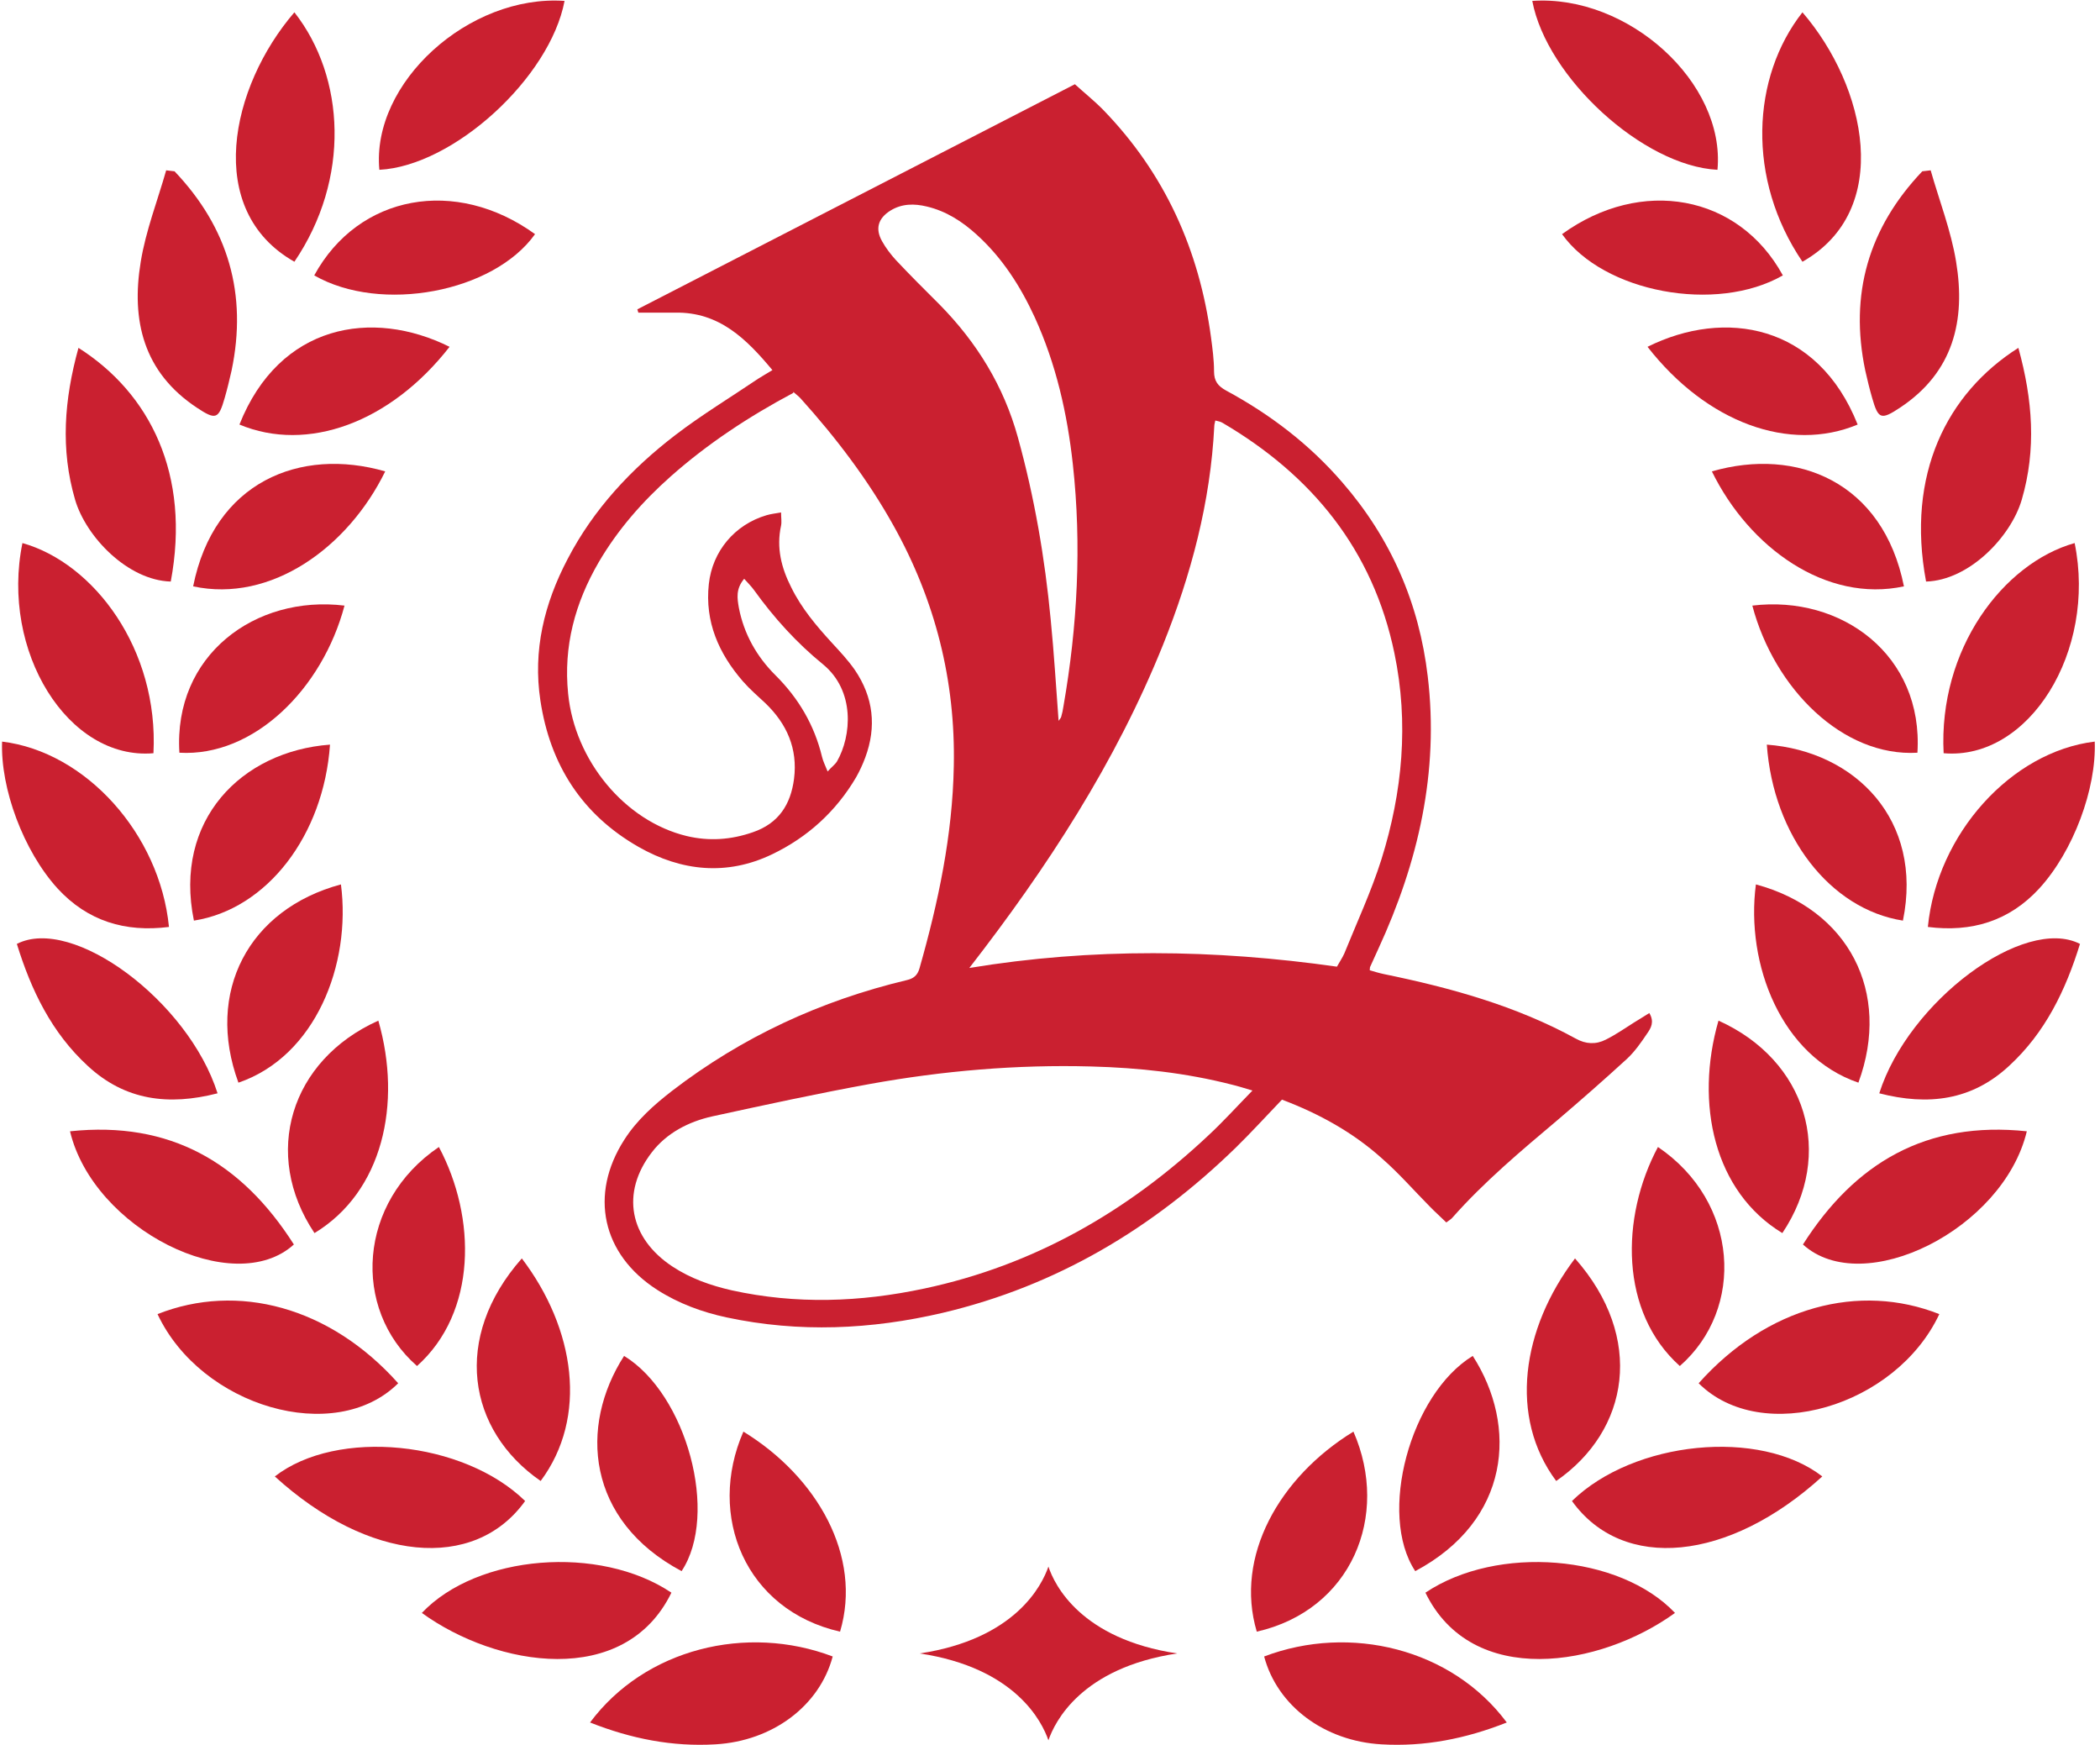 <svg xmlns="http://www.w3.org/2000/svg" width="201" height="167" viewBox="0 0 201 167" fill="none"><path d="M75.928 37.599C71.691 39.853 67.746 42.446 64.191 45.596C61.489 47.995 59.127 50.685 57.3 53.811C55.036 57.712 53.916 61.856 54.379 66.388C55.012 72.785 59.808 78.577 65.725 80.006C67.868 80.515 69.962 80.37 72.056 79.643C74.54 78.795 75.684 76.977 76.001 74.53C76.366 71.646 75.319 69.271 73.249 67.284C72.519 66.606 71.764 65.951 71.106 65.2C68.793 62.535 67.454 59.506 67.844 55.895C68.184 52.745 70.327 50.2 73.371 49.304C73.785 49.183 74.223 49.134 74.759 49.037C74.759 49.546 74.832 49.934 74.759 50.297C74.296 52.406 74.783 54.344 75.733 56.21C76.707 58.197 78.119 59.869 79.604 61.493C80.383 62.341 81.163 63.165 81.82 64.11C83.597 66.727 83.914 69.538 82.818 72.494C82.575 73.148 82.283 73.779 81.942 74.384C80.018 77.656 77.291 80.127 73.907 81.751C69.572 83.835 65.214 83.375 61.123 81.048C55.693 77.947 52.65 73.173 51.724 67.042C50.994 62.244 52.09 57.761 54.33 53.496C56.813 48.722 60.417 44.869 64.654 41.622C67.186 39.683 69.913 38.036 72.567 36.242C72.981 35.976 73.42 35.733 73.931 35.419C71.447 32.438 68.842 29.845 64.629 29.918C63.461 29.918 62.268 29.918 61.099 29.918C61.075 29.821 61.026 29.7 61.002 29.603C74.905 22.454 88.808 15.306 102.882 8.06C103.783 8.884 104.757 9.659 105.609 10.532C111.502 16.614 114.789 23.932 115.909 32.268C116.055 33.359 116.201 34.449 116.201 35.54C116.201 36.461 116.566 36.945 117.37 37.381C121.582 39.659 125.332 42.519 128.473 46.154C133.124 51.509 135.827 57.712 136.654 64.716C137.75 73.876 135.753 82.502 131.931 90.79C131.663 91.371 131.395 91.953 131.127 92.559C131.127 92.607 131.127 92.656 131.103 92.85C131.517 92.971 131.979 93.116 132.442 93.213C138.821 94.522 145.079 96.242 150.826 99.392C151.775 99.925 152.749 99.974 153.699 99.489C154.624 99.029 155.501 98.423 156.377 97.866C156.864 97.575 157.351 97.26 157.863 96.945C158.374 97.793 158.009 98.399 157.668 98.883C157.083 99.756 156.475 100.628 155.72 101.331C153.553 103.318 151.337 105.257 149.097 107.171C145.591 110.127 142.06 113.084 139.016 116.525C138.895 116.67 138.724 116.767 138.432 116.985C137.896 116.452 137.336 115.967 136.825 115.434C135.315 113.908 133.903 112.284 132.296 110.879C129.496 108.358 126.233 106.565 122.702 105.232C121.193 106.808 119.78 108.358 118.295 109.812C110.333 117.567 101.105 123.068 90.221 125.636C83.378 127.236 76.488 127.551 69.548 126.072C67.186 125.563 64.946 124.74 62.901 123.431C57.617 120.038 56.375 114.32 59.76 109.061C60.953 107.195 62.584 105.741 64.337 104.384C71.058 99.223 78.557 95.757 86.787 93.795C87.42 93.649 87.81 93.359 88.005 92.68C89.807 86.355 91.17 79.934 91.292 73.318C91.462 65.128 89.514 57.446 85.521 50.297C83.062 45.887 80.018 41.889 76.634 38.133C76.439 37.914 76.195 37.745 75.928 37.502V37.599ZM127.962 92.51C128.23 92.026 128.497 91.638 128.668 91.25C129.885 88.245 131.249 85.313 132.223 82.236C134.244 75.79 134.853 69.174 133.465 62.511C131.419 52.648 125.6 45.499 117.005 40.459C116.81 40.338 116.566 40.313 116.323 40.241C116.274 40.483 116.225 40.629 116.225 40.774C115.86 48.044 114.01 54.998 111.307 61.735C106.778 72.979 100.228 83.035 92.777 92.632C104.513 90.693 116.25 90.838 127.986 92.51H127.962ZM119.878 104.36C118.977 104.093 118.441 103.924 117.93 103.803C113.498 102.664 108.994 102.179 104.44 102.058C97.331 101.864 90.269 102.47 83.281 103.73C78.216 104.651 73.201 105.741 68.184 106.832C65.896 107.341 63.802 108.431 62.389 110.273C59.395 114.15 60.247 118.488 64.362 121.202C66.091 122.341 68.014 123.019 70.035 123.479C76.195 124.836 82.331 124.618 88.467 123.31C98.962 121.08 107.898 115.943 115.641 108.673C117.053 107.365 118.344 105.935 119.902 104.336L119.878 104.36ZM101.324 68.981C101.421 68.835 101.519 68.738 101.567 68.617C101.665 68.278 101.738 67.939 101.786 67.599C103.126 59.918 103.54 52.187 102.687 44.433C102.152 39.562 101.08 34.837 99.035 30.354C97.671 27.398 95.943 24.683 93.483 22.454C92.095 21.194 90.561 20.201 88.711 19.764C87.518 19.474 86.325 19.474 85.229 20.152C84.06 20.879 83.744 21.872 84.425 23.084C84.791 23.738 85.253 24.344 85.74 24.877C87.104 26.331 88.516 27.737 89.928 29.142C93.483 32.753 96.064 36.921 97.428 41.864C99.011 47.583 100.009 53.399 100.569 59.312C100.885 62.511 101.08 65.733 101.324 69.005V68.981ZM71.228 55.386C70.4 56.38 70.571 57.276 70.717 58.149C71.204 60.669 72.421 62.825 74.223 64.619C76.439 66.824 77.948 69.392 78.679 72.422C78.776 72.834 78.971 73.221 79.215 73.827C79.604 73.391 79.921 73.173 80.116 72.858C81.504 70.434 81.869 66.121 78.776 63.577C76.244 61.517 74.077 59.118 72.178 56.477C71.934 56.137 71.618 55.822 71.228 55.386Z" fill="#CA2030"></path><path d="M20.823 104.626C16.124 105.837 11.961 105.304 8.406 102.009C4.924 98.81 2.976 94.739 1.613 90.329C6.945 87.591 18.023 95.806 20.823 104.626Z" fill="#CA2030"></path><path d="M38.112 132.373C32.074 138.383 19.242 134.627 15.078 125.757C22.724 122.728 31.562 125.03 38.112 132.373Z" fill="#CA2030"></path><path d="M28.178 1.178C33.048 7.381 33.559 17.123 28.178 25.047C19.485 20.128 22.042 8.302 28.178 1.178Z" fill="#CA2030"></path><path d="M56.471 164.844C61.731 157.769 71.471 155.394 79.701 158.52C78.434 163.269 73.93 166.613 68.476 166.928C64.361 167.171 60.416 166.395 56.496 164.844H56.471Z" fill="#CA2030"></path><path d="M6.702 108.261C16.319 107.244 23.161 111.29 28.128 119.093C22.358 124.327 8.942 117.639 6.702 108.261Z" fill="#CA2030"></path><path d="M16.173 88.705C11.985 89.238 8.382 88.147 5.508 85.022C2.246 81.435 0.03 75.45 0.201 70.968C8.211 71.937 15.296 79.812 16.173 88.705Z" fill="#CA2030"></path><path d="M14.688 72.081C6.507 72.784 0.03 62.316 2.148 51.969C9.015 53.908 15.199 62.146 14.688 72.081Z" fill="#CA2030"></path><path d="M7.505 33.286C14.348 37.624 18.268 45.403 16.344 55.653C12.229 55.532 8.236 51.388 7.189 47.826C5.777 43.004 6.142 38.254 7.505 33.31V33.286Z" fill="#CA2030"></path><path d="M26.303 141.29C32.268 136.662 44.346 137.874 50.263 143.641C45.393 150.426 35.263 149.457 26.303 141.29Z" fill="#CA2030"></path><path d="M16.709 16.396C21.847 21.8 23.698 28.149 22.164 35.467C21.969 36.339 21.75 37.236 21.506 38.084C20.922 40.12 20.654 40.217 18.828 39.005C13.714 35.612 12.546 30.645 13.471 25.047C13.958 22.066 15.078 19.207 15.906 16.299C16.174 16.323 16.442 16.372 16.734 16.396H16.709Z" fill="#CA2030"></path><path d="M40.377 154.352C45.685 148.754 57.397 147.809 64.263 152.413C59.807 161.573 47.535 159.538 40.377 154.352Z" fill="#CA2030"></path><path d="M36.31 16.25C35.531 7.914 44.881 -0.543 54.036 0.087C52.648 7.43 43.42 15.886 36.31 16.25Z" fill="#CA2030"></path><path d="M18.487 56.112C20.483 46.105 28.737 42.761 36.87 45.111C33.29 52.429 25.913 57.712 18.487 56.112Z" fill="#CA2030"></path><path d="M36.212 97.672C38.501 105.62 36.627 114.052 30.101 118.002C25.037 110.442 27.788 101.452 36.212 97.672Z" fill="#CA2030"></path><path d="M65.237 150.352C56.131 145.506 55.4 136.492 59.734 129.756C65.724 133.415 68.84 144.925 65.237 150.352Z" fill="#CA2030"></path><path d="M30.077 26.355C34.314 18.601 43.639 16.929 51.211 22.406C47.242 27.979 36.456 30.014 30.077 26.355Z" fill="#CA2030"></path><path d="M80.406 156.144C71.349 154.084 67.624 145.07 71.154 137.001C78.239 141.339 82.549 148.947 80.406 156.144Z" fill="#CA2030"></path><path d="M49.946 120.426C55.059 127.163 56.301 135.619 51.748 141.726C44.735 136.879 43.25 128.011 49.946 120.426Z" fill="#CA2030"></path><path d="M42.008 109.764C45.611 116.524 45.66 125.587 39.914 130.724C33.656 125.248 34.241 115.022 42.008 109.764Z" fill="#CA2030"></path><path d="M18.56 88.1C16.588 78.48 23.113 71.889 31.586 71.259C30.977 79.958 25.548 87.009 18.56 88.1Z" fill="#CA2030"></path><path d="M32.974 57.955C30.855 65.951 24.282 72.445 17.172 72.033C16.587 62.704 24.428 56.913 32.974 57.955Z" fill="#CA2030"></path><path d="M43.03 33.189C37.357 40.459 29.419 43.342 22.918 40.628C26.741 31.008 35.628 29.506 43.03 33.189Z" fill="#CA2030"></path><path d="M22.821 103.608C19.631 94.933 23.795 87.009 32.633 84.635C33.631 92.292 30.198 101.088 22.821 103.608Z" fill="#CA2030"></path><path d="M179.873 104.626C184.572 105.837 188.736 105.304 192.291 102.009C195.772 98.81 197.72 94.739 199.084 90.329C193.752 87.591 182.673 95.806 179.873 104.626Z" fill="#CA2030"></path><path d="M162.585 132.373C168.624 138.383 181.456 134.627 185.62 125.757C177.974 122.728 169.135 125.03 162.585 132.373Z" fill="#CA2030"></path><path d="M172.52 1.178C167.65 7.381 167.139 17.123 172.52 25.047C181.212 20.128 178.656 8.302 172.52 1.178Z" fill="#CA2030"></path><path d="M144.226 164.844C138.967 157.769 129.227 155.394 120.997 158.52C122.263 163.269 126.768 166.613 132.222 166.928C136.337 167.171 140.281 166.395 144.202 164.844H144.226Z" fill="#CA2030"></path><path d="M193.995 108.261C184.377 107.244 177.535 111.29 172.568 119.093C178.339 124.327 191.755 117.639 193.995 108.261Z" fill="#CA2030"></path><path d="M184.524 88.705C188.712 89.238 192.315 88.147 195.188 85.022C198.451 81.46 200.667 75.475 200.496 70.967C192.486 71.937 185.4 79.812 184.524 88.705Z" fill="#CA2030"></path><path d="M186.034 72.081C194.214 72.784 200.691 62.316 198.573 51.969C191.707 53.908 185.522 62.146 186.034 72.081Z" fill="#CA2030"></path><path d="M193.192 33.286C186.35 37.624 182.43 45.402 184.353 55.653C188.468 55.532 192.462 51.388 193.509 47.826C194.921 43.003 194.556 38.254 193.192 33.31V33.286Z" fill="#CA2030"></path><path d="M174.419 141.29C168.453 136.662 156.376 137.874 150.459 143.641C155.329 150.426 165.458 149.457 174.419 141.29Z" fill="#CA2030"></path><path d="M183.988 16.396C178.851 21.8 177 28.149 178.534 35.467C178.729 36.339 178.948 37.236 179.192 38.084C179.776 40.12 180.044 40.217 181.87 39.005C186.983 35.612 188.152 30.645 187.227 25.047C186.74 22.066 185.62 19.207 184.792 16.299C184.524 16.323 184.256 16.372 183.964 16.396H183.988Z" fill="#CA2030"></path><path d="M160.321 154.352C155.013 148.754 143.301 147.809 136.434 152.413C140.89 161.573 153.162 159.537 160.321 154.352Z" fill="#CA2030"></path><path d="M164.386 16.25C165.165 7.914 155.84 -0.543 146.661 0.087C148.049 7.43 157.277 15.886 164.386 16.25Z" fill="#CA2030"></path><path d="M182.234 56.112C180.237 46.105 171.983 42.761 163.851 45.111C167.43 52.429 174.808 57.712 182.234 56.112Z" fill="#CA2030"></path><path d="M164.484 97.672C162.196 105.62 164.07 114.052 170.596 118.002C175.66 110.442 172.909 101.452 164.484 97.672Z" fill="#CA2030"></path><path d="M135.46 150.352C144.566 145.506 145.297 136.492 140.963 129.756C134.973 133.415 131.857 144.925 135.46 150.352Z" fill="#CA2030"></path><path d="M170.644 26.355C166.407 18.601 157.082 16.929 149.51 22.406C153.478 27.979 164.265 30.014 170.644 26.355Z" fill="#CA2030"></path><path d="M120.291 156.144C129.348 154.084 133.073 145.07 129.543 137.001C122.458 141.339 118.148 148.947 120.291 156.144Z" fill="#CA2030"></path><path d="M150.751 120.426C145.638 127.163 144.397 135.619 148.95 141.726C155.962 136.879 157.447 128.011 150.751 120.426Z" fill="#CA2030"></path><path d="M158.689 109.764C155.086 116.524 155.037 125.587 160.783 130.724C167.041 125.247 166.456 115.022 158.689 109.764Z" fill="#CA2030"></path><path d="M182.137 88.1C184.109 78.48 177.584 71.889 169.111 71.259C169.72 79.958 175.149 87.009 182.137 88.1Z" fill="#CA2030"></path><path d="M167.723 57.955C169.841 65.951 176.415 72.445 183.525 72.033C184.109 62.704 176.269 56.913 167.723 57.955Z" fill="#CA2030"></path><path d="M157.691 33.189C163.364 40.459 171.302 43.342 177.803 40.628C173.98 31.008 165.093 29.506 157.691 33.189Z" fill="#CA2030"></path><path d="M177.876 103.608C181.066 94.933 176.902 87.009 168.064 84.635C167.065 92.292 170.499 101.088 177.876 103.608Z" fill="#CA2030"></path><path d="M100.349 149.917C99.74 151.686 97.208 156.848 88.028 158.229C97.208 159.61 99.74 164.772 100.349 166.541C100.957 164.772 103.49 159.61 112.669 158.229C103.465 156.848 100.933 151.686 100.349 149.917Z" fill="#CA2030"></path></svg>